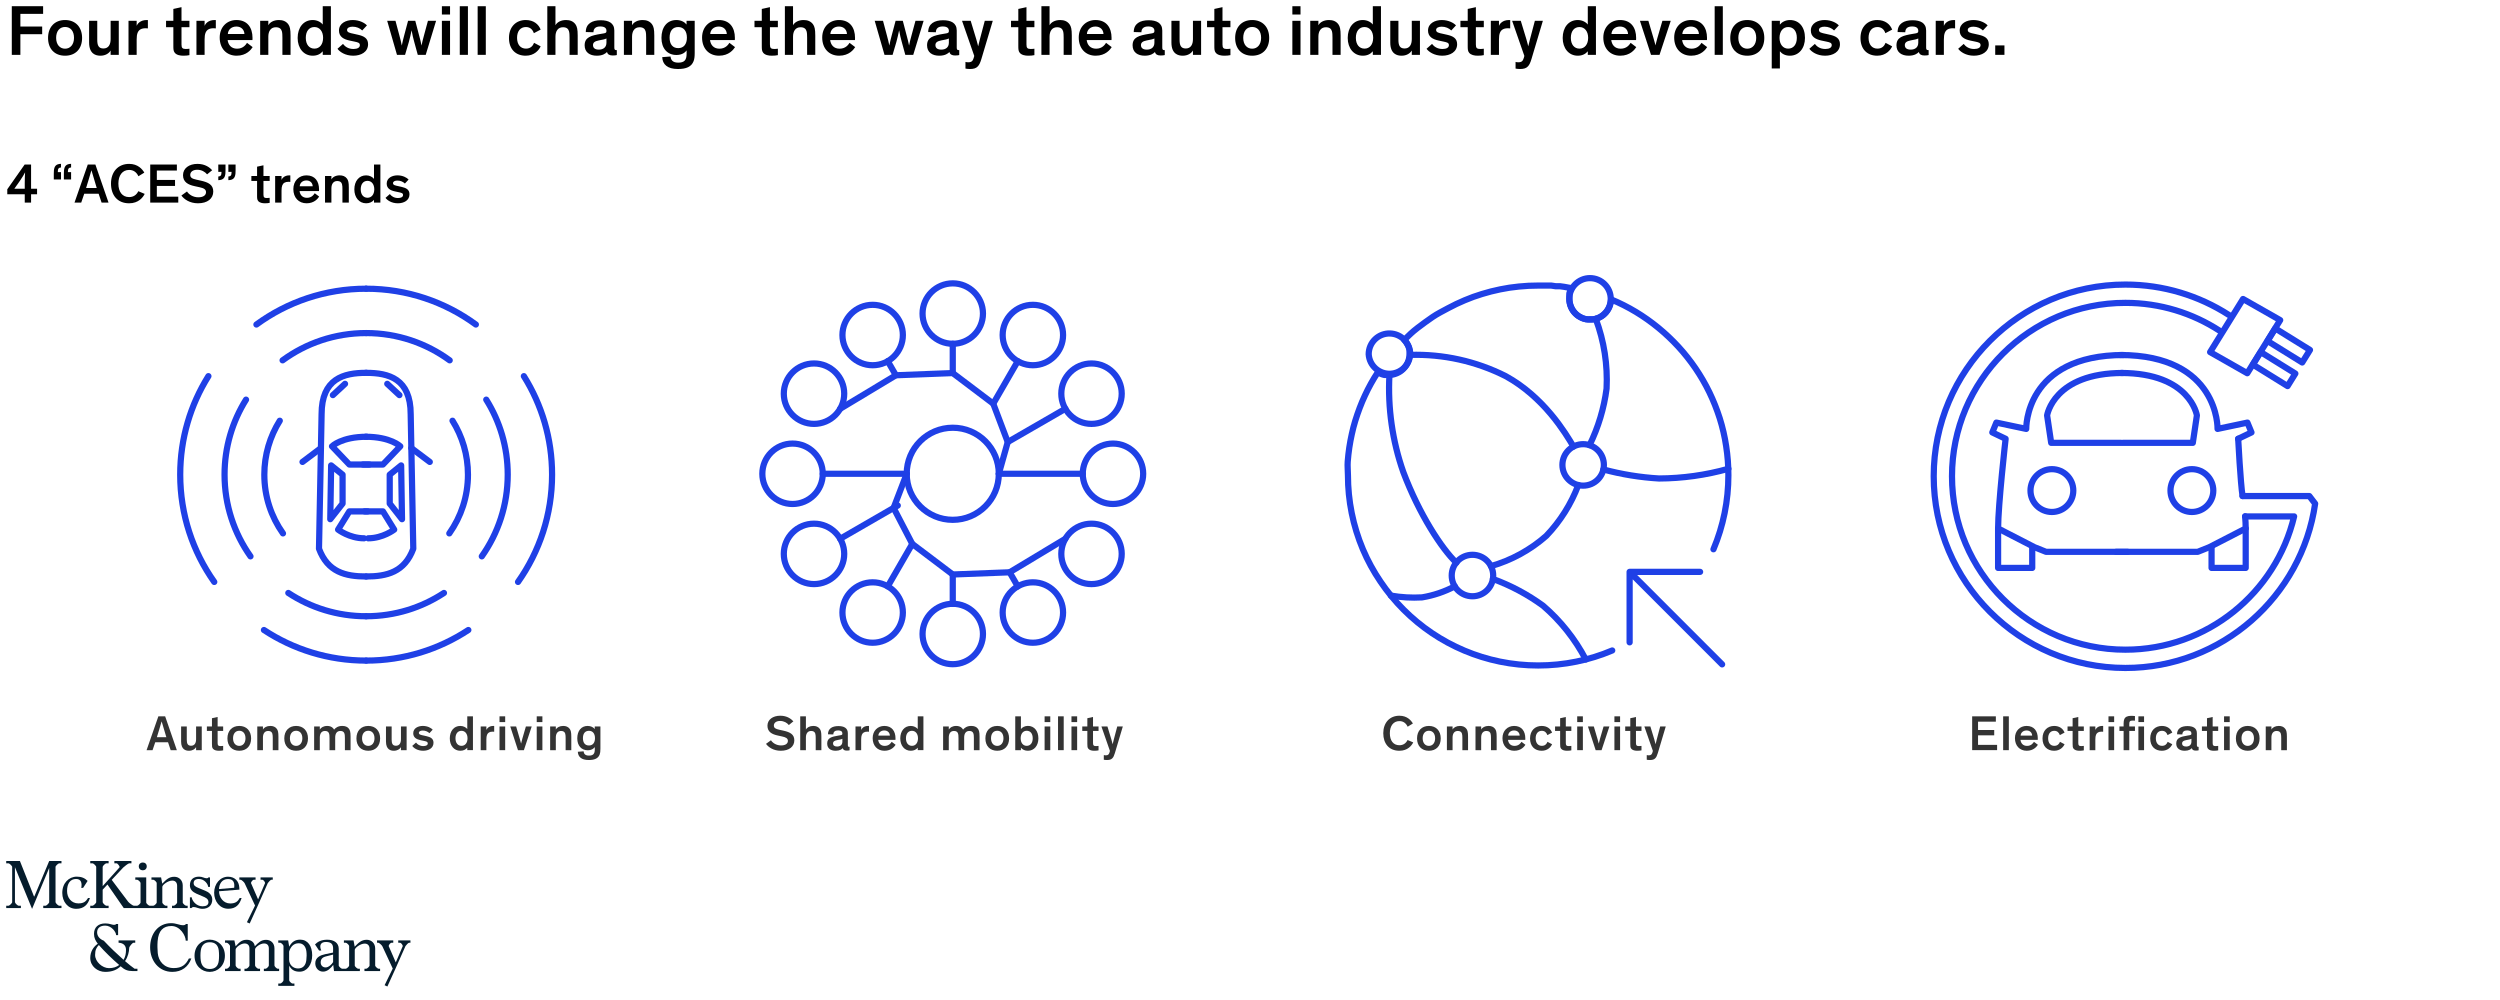 <?xml version="1.0" encoding="utf-8"?>
<!-- Generator: Adobe Illustrator 23.0.3, SVG Export Plug-In . SVG Version: 6.00 Build 0)  -->
<svg version="1.1" xmlns="http://www.w3.org/2000/svg" xmlns:xlink="http://www.w3.org/1999/xlink" x="0px" y="0px"
	 viewBox="0 0 804 321.625" style="enable-background:new 0 0 804 321.625;" xml:space="preserve">
<style type="text/css">
	.st0{fill:none;}
	.st1{fill:#231F20;}
	.st2{fill:#051C2C;}
	.st3{fill:#333333;}
	.st4{fill:none;stroke:#1F40E6;stroke-width:2;stroke-linecap:round;stroke-linejoin:round;stroke-miterlimit:10;}
</style>
<g id="Rules_and_guides">
</g>
<g id="Exhibit__x23_">
	<g id="XMLID_4_">
		<g>
			<g>
				<g id="Subtitle_x2F_Unit_of_measure_3_">
					<g>
						<g>
							<path d="M11.921,60.699v1.782H9.994v2.683H7.96v-2.683H2.342v-1.603l5.582-7.958h2.07v7.778H11.921z M7.96,60.699v-1.855
								c0-1.026,0.054-2.719,0.108-3.385H8.05c-0.27,0.558-0.864,1.566-1.639,2.683l-1.8,2.557H7.96z"/>
							<path d="M17.3,57.709v-1.836c0-0.324,0.018-0.738,0.036-1.026c0.126-1.296,0.594-2.125,2.287-2.161v1.17
								c-0.666,0.054-1.026,0.306-1.026,1.278v0.216h1.026v2.358H17.3z M20.541,57.709v-1.836c0-0.324,0.018-0.738,0.036-1.026
								c0.126-1.296,0.594-2.125,2.287-2.161v1.17c-0.667,0.054-1.026,0.306-1.026,1.278v0.216h1.026v2.358H20.541z"/>
							<path d="M26.12,65.164h-2.161l4.268-12.244h2.449l4.231,12.244h-2.232l-0.955-2.863h-4.627L26.12,65.164z M30.279,57.674
								c-0.27-0.918-0.612-1.999-0.864-2.899h-0.018c-0.252,0.9-0.612,2.07-0.9,3.043l-0.811,2.646h3.421L30.279,57.674z"/>
							<path d="M46.535,62.355c-0.559,1.134-1.999,3.025-5.006,3.025c-3.763,0-5.833-2.611-5.833-6.338
								c0-3.745,2.25-6.338,5.833-6.338c2.845,0,4.268,1.747,4.879,2.809l-1.89,1.17c-0.594-1.278-1.567-2.034-2.989-2.034
								c-2.161,0-3.457,1.729-3.457,4.393c0,2.665,1.261,4.339,3.457,4.339c1.387,0,2.377-0.702,2.953-1.891L46.535,62.355z"/>
							<path d="M50.438,54.847v3.025h5.852v1.927h-5.852v3.439h6.896v1.927h-9.021V52.92h8.57v1.926H50.438z"/>
							<path d="M66.604,56.071c-0.685-0.846-1.801-1.477-3.169-1.477c-1.423,0-2.251,0.702-2.251,1.639
								c0,0.9,0.594,1.242,1.98,1.548l1.477,0.324c2.287,0.522,3.943,1.26,3.943,3.493c0,2.269-1.854,3.781-4.916,3.781
								c-2.665,0-4.483-1.314-5.33-2.503l1.8-1.296c0.559,0.918,1.909,1.873,3.637,1.873c1.639,0,2.485-0.684,2.485-1.656
								c0-0.954-0.846-1.314-2.089-1.584l-1.638-0.36c-1.999-0.432-3.673-1.278-3.673-3.511c0-2.233,1.963-3.637,4.646-3.637
								c2.539,0,4.015,1.242,4.735,2.035L66.604,56.071z"/>
							<path d="M72.524,52.92v1.836c0,0.324-0.018,0.738-0.036,1.026c-0.126,1.296-0.594,2.125-2.287,2.161v-1.17
								c0.667-0.054,1.026-0.306,1.026-1.278v-0.216h-1.026V52.92H72.524z M75.765,52.92v1.836c0,0.324-0.018,0.738-0.036,1.026
								c-0.126,1.296-0.594,2.125-2.287,2.161v-1.17c0.666-0.054,1.026-0.306,1.026-1.278v-0.216h-1.026V52.92H75.765z"/>
							<path d="M86.727,65.236c-0.396,0.09-0.918,0.144-1.53,0.144c-0.829,0-1.693-0.162-2.161-0.738
								c-0.342-0.414-0.36-0.9-0.36-1.729v-4.717h-1.836v-1.603h1.836v-2.989l2.053-0.45v3.439h1.999v1.603h-1.999v4.375
								c0,0.486,0.072,0.72,0.234,0.882c0.162,0.18,0.504,0.234,0.864,0.234c0.36,0,0.685-0.036,0.9-0.072V65.236z"/>
							<path d="M90.542,56.593v1.26c0.162-0.432,0.846-1.458,2.503-1.458c0.108,0,0.144,0,0.324,0.018v2.089
								c-0.198-0.018-0.396-0.036-0.576-0.036c-1.099,0-1.711,0.396-2.017,1.152c-0.162,0.432-0.234,0.937-0.234,1.692v3.854h-2.053
								v-8.571H90.542z"/>
							<path d="M102.639,63.219c-0.378,0.594-1.531,2.161-4.033,2.161c-2.539,0-4.268-1.8-4.268-4.573
								c0-2.647,1.819-4.412,4.213-4.412c2.737,0,4.051,1.891,4.051,4.52c0,0.144-0.018,0.378-0.018,0.522h-6.248
								c0.145,1.17,0.864,2.179,2.377,2.179c1.548,0,2.232-1.044,2.503-1.476L102.639,63.219z M96.391,59.906h4.177
								c-0.054-1.116-0.846-1.873-2.017-1.873C97.237,58.034,96.445,58.88,96.391,59.906z"/>
							<path d="M112.179,65.164h-2.053v-4.321c0-0.648-0.018-1.207-0.144-1.639c-0.18-0.612-0.63-0.99-1.513-0.99
								c-1.278,0-1.891,0.99-1.891,2.376v4.574h-2.053v-8.571h2.053v1.116c0.396-0.756,1.369-1.314,2.665-1.314
								c0.972,0,1.782,0.288,2.358,1.062c0.396,0.558,0.576,1.207,0.576,2.863V65.164z"/>
							<path d="M113.958,60.915c0-2.647,1.477-4.52,3.799-4.52c1.116,0,2.053,0.522,2.521,1.135V52.92h2.052v12.244h-2.052v-0.9
								c-0.541,0.666-1.369,1.116-2.521,1.116C115.471,65.38,113.958,63.489,113.958,60.915z M118.189,58.16
								c-1.314,0-2.179,1.008-2.179,2.719c0,1.693,0.864,2.719,2.179,2.719c1.296,0,2.179-1.062,2.179-2.719
								C120.368,59.24,119.486,58.16,118.189,58.16z"/>
							<path d="M130.214,59.024c-0.594-0.576-1.422-0.954-2.413-0.954c-0.811,0-1.404,0.288-1.404,0.828
								c0,0.612,0.594,0.738,1.8,0.99l1.026,0.234c1.296,0.306,2.467,0.792,2.467,2.358c0,1.963-1.783,2.899-3.745,2.899
								c-2.053,0-3.439-1.008-3.961-1.747l1.387-1.224c0.486,0.648,1.314,1.278,2.628,1.278c1.026,0,1.621-0.36,1.621-0.972
								c0-0.594-0.486-0.703-1.314-0.882l-1.278-0.27c-1.494-0.324-2.665-0.955-2.665-2.521c0-1.854,1.818-2.647,3.457-2.647
								c1.71,0,3.025,0.738,3.583,1.351L130.214,59.024z"/>
						</g>
					</g>
				</g>
			</g>
		</g>
	</g>
	<g id="Source_long">
	</g>
	<g id="Source_short">
	</g>
	<g id="Attribution">
	</g>
	<g id="Footnote__x26__Source">
		<g id="Footnotes">
		</g>
		<g id="Attribution_and_source">
		</g>
	</g>
	<g id="Attribution_and_source_1_">
	</g>
	<g id="Attribution_and_source_new_1_">
	</g>
	<g>
		<g>
			<g id="Glance_2_lines_3_">
				<g id="Glance_5_">
					<g id="Glance_6_">
						<g id="_Jobs_in_advanced_economies_are_increasingly_for_high-skill_workers._3_">
							<g>
								<path d="M6.553,4.463v4.07h7.013v2.46H6.553v6.646h-2.76V2.003h10.072v2.46H6.553z"/>
								<path d="M20.928,6.441c3.334,0,5.473,2.253,5.473,5.771c0,3.495-2.116,5.703-5.473,5.703c-3.357,0-5.473-2.208-5.473-5.703
									C15.455,8.694,17.593,6.441,20.928,6.441z M20.928,15.662c1.678,0,2.874-1.333,2.874-3.495c0-2.208-1.149-3.495-2.874-3.495
									s-2.875,1.311-2.875,3.495S19.249,15.662,20.928,15.662z"/>
								<path d="M28.656,6.694h2.622v6.094c0,1.702,0.368,2.805,1.978,2.805c1.633,0,2.322-1.265,2.322-3.012V6.694h2.622v10.945
									h-2.622v-1.402c-0.529,0.919-1.678,1.678-3.288,1.678c-1.472,0-3.633-0.552-3.633-4.254V6.694z"/>
								<path d="M43.951,6.694v1.609c0.207-0.552,1.081-1.862,3.196-1.862c0.138,0,0.184,0,0.414,0.023v2.667
									c-0.253-0.023-0.506-0.046-0.736-0.046c-1.403,0-2.185,0.506-2.576,1.472c-0.207,0.552-0.299,1.196-0.299,2.162v4.921
									h-2.622V6.694H43.951z"/>
								<path d="M60.923,17.731c-0.506,0.115-1.173,0.184-1.955,0.184c-1.058,0-2.162-0.207-2.759-0.942
									c-0.437-0.529-0.46-1.15-0.46-2.208V8.74h-2.346V6.694h2.346V2.876l2.621-0.575v4.392h2.553V8.74h-2.553v5.588
									c0,0.621,0.092,0.92,0.299,1.126c0.207,0.23,0.644,0.299,1.104,0.299s0.874-0.046,1.15-0.092V17.731z"/>
								<path d="M65.8,6.694v1.609c0.207-0.552,1.081-1.862,3.196-1.862c0.138,0,0.184,0,0.414,0.023v2.667
									c-0.253-0.023-0.506-0.046-0.736-0.046c-1.403,0-2.185,0.506-2.576,1.472c-0.207,0.552-0.299,1.196-0.299,2.162v4.921
									h-2.621V6.694H65.8z"/>
								<path d="M81.254,15.156c-0.483,0.759-1.955,2.759-5.151,2.759c-3.242,0-5.45-2.299-5.45-5.84
									c0-3.38,2.323-5.634,5.381-5.634c3.495,0,5.174,2.415,5.174,5.771c0,0.184-0.023,0.483-0.023,0.667h-7.979
									c0.184,1.495,1.104,2.782,3.036,2.782c1.978,0,2.851-1.333,3.196-1.885L81.254,15.156z M73.275,10.925h5.334
									c-0.069-1.426-1.081-2.392-2.575-2.392C74.355,8.533,73.344,9.614,73.275,10.925z"/>
								<path d="M93.444,17.639h-2.622v-5.519c0-0.828-0.023-1.541-0.184-2.093c-0.23-0.782-0.805-1.265-1.932-1.265
									c-1.633,0-2.415,1.265-2.415,3.036v5.84h-2.622V6.694h2.622V8.12c0.506-0.966,1.748-1.679,3.403-1.679
									c1.242,0,2.276,0.368,3.012,1.356c0.506,0.713,0.736,1.541,0.736,3.656V17.639z"/>
								<path d="M95.723,12.212c0-3.38,1.885-5.771,4.852-5.771c1.426,0,2.622,0.667,3.219,1.449V2.003h2.622v15.636h-2.622V16.49
									c-0.689,0.851-1.748,1.425-3.219,1.425C97.654,17.915,95.723,15.501,95.723,12.212z M101.127,8.694
									c-1.679,0-2.783,1.288-2.783,3.472c0,2.162,1.104,3.472,2.783,3.472c1.655,0,2.782-1.356,2.782-3.472
									C103.909,10.074,102.782,8.694,101.127,8.694z"/>
								<path d="M116.49,9.798c-0.759-0.736-1.817-1.219-3.082-1.219c-1.035,0-1.793,0.368-1.793,1.058
									c0,0.782,0.759,0.943,2.299,1.265l1.311,0.299c1.655,0.391,3.15,1.012,3.15,3.012c0,2.507-2.276,3.702-4.783,3.702
									c-2.622,0-4.392-1.288-5.059-2.23l1.771-1.563c0.621,0.828,1.679,1.633,3.357,1.633c1.311,0,2.07-0.46,2.07-1.242
									c0-0.759-0.621-0.897-1.679-1.127l-1.633-0.345c-1.909-0.414-3.403-1.219-3.403-3.22c0-2.368,2.323-3.38,4.415-3.38
									c2.185,0,3.863,0.943,4.576,1.725L116.49,9.798z"/>
								<path d="M133.21,13.454c-0.299-1.058-0.644-2.529-0.828-3.656h-0.023c-0.23,1.081-0.552,2.553-0.874,3.702l-1.219,4.139
									h-2.599l-3.15-10.945h2.667l1.288,4.829c0.276,1.081,0.529,1.955,0.736,3.082h0.023c0.207-1.081,0.391-1.863,0.736-3.15
									l1.265-4.76h2.322l1.265,4.829c0.368,1.403,0.529,1.955,0.736,3.082h0.023c0.207-1.081,0.368-1.725,0.759-3.15l1.288-4.76
									h2.621l-3.334,10.945h-2.553L133.21,13.454z"/>
								<path d="M144.734,4.67h-2.622V2.003h2.622V4.67z M144.734,17.639h-2.622V6.694h2.622V17.639z"/>
								<path d="M150.484,17.639h-2.622V2.003h2.622V17.639z"/>
								<path d="M156.234,17.639h-2.622V2.003h2.622V17.639z"/>
								<path d="M171.689,10.672c-0.391-1.173-1.219-1.978-2.552-1.978c-1.748,0-2.852,1.288-2.852,3.472s1.127,3.472,2.852,3.472
									c1.495,0,2.23-0.874,2.621-1.862l2.116,1.126c-0.506,1.173-2,3.012-4.806,3.012c-3.173,0-5.381-2.023-5.381-5.703
									s2.369-5.771,5.381-5.771c2.553,0,4.139,1.356,4.806,3.081L171.689,10.672z"/>
								<path d="M185.788,17.639h-2.622v-5.519c0-0.828-0.023-1.541-0.184-2.093c-0.23-0.782-0.805-1.265-1.932-1.265
									c-1.632,0-2.415,1.265-2.415,3.036v5.84h-2.621V2.003h2.621V8.12c0.506-0.966,1.748-1.679,3.403-1.679
									c1.242,0,2.277,0.368,3.013,1.356c0.506,0.713,0.736,1.541,0.736,3.656V17.639z"/>
								<path d="M197.563,15.225c0,0.644,0.115,0.896,0.644,0.896h0.161v1.587c-0.299,0.069-0.644,0.138-1.333,0.138
									c-0.966,0-1.633-0.322-1.817-1.126c-0.46,0.483-1.379,1.195-3.288,1.195c-2.276,0-3.909-1.104-3.909-3.334
									c0-2.622,2.023-3.15,5.312-3.702l0.828-0.138c0.644-0.115,0.874-0.253,0.874-0.736V9.913c0-0.874-0.598-1.403-1.978-1.403
									c-1.449,0-2.185,0.644-2.208,1.863l-2.46-0.069c0-2.713,2.069-3.794,4.783-3.794c2.529,0,4.392,0.851,4.392,3.311V15.225z
									 M195.034,13.73v-1.356c-0.253,0.115-0.529,0.23-0.943,0.322l-1.495,0.299c-1.265,0.253-1.886,0.644-1.886,1.518
									c0,0.919,0.644,1.449,1.886,1.449C193.953,15.961,195.034,15.271,195.034,13.73z"/>
								<path d="M210.42,17.639h-2.621v-5.519c0-0.828-0.023-1.541-0.184-2.093c-0.23-0.782-0.805-1.265-1.932-1.265
									c-1.633,0-2.415,1.265-2.415,3.036v5.84h-2.622V6.694h2.622V8.12c0.506-0.966,1.748-1.679,3.403-1.679
									c1.242,0,2.276,0.368,3.012,1.356c0.506,0.713,0.736,1.541,0.736,3.656V17.639z"/>
								<path d="M215.643,18.168c0.115,1.012,0.575,1.978,2.46,1.978c1.978,0,2.713-0.805,2.713-2.875v-1.035h-0.023
									c-0.368,0.506-1.311,1.449-3.242,1.449c-2.966,0-4.829-2.162-4.829-5.496c0-3.426,1.793-5.749,4.806-5.749
									c1.518,0,2.667,0.667,3.265,1.449V6.694h2.622v10.325c0,1.173-0.092,1.932-0.345,2.622c-0.69,1.839-2.369,2.552-5.059,2.552
									c-3.357,0-4.944-1.472-5.036-3.817L215.643,18.168z M218.126,8.694c-1.771,0-2.782,1.219-2.782,3.403s1.012,3.38,2.782,3.38
									c1.748,0,2.782-1.265,2.782-3.38C220.908,10.005,219.874,8.694,218.126,8.694z"/>
								<path d="M236.387,15.156c-0.483,0.759-1.955,2.759-5.151,2.759c-3.242,0-5.45-2.299-5.45-5.84
									c0-3.38,2.322-5.634,5.381-5.634c3.495,0,5.174,2.415,5.174,5.771c0,0.184-0.023,0.483-0.023,0.667h-7.979
									c0.184,1.495,1.104,2.782,3.036,2.782c1.978,0,2.851-1.333,3.196-1.885L236.387,15.156z M228.408,10.925h5.334
									c-0.069-1.426-1.081-2.392-2.575-2.392C229.488,8.533,228.477,9.614,228.408,10.925z"/>
								<path d="M250.164,17.731c-0.506,0.115-1.173,0.184-1.955,0.184c-1.058,0-2.162-0.207-2.759-0.942
									c-0.437-0.529-0.46-1.15-0.46-2.208V8.74h-2.346V6.694h2.346V2.876l2.622-0.575v4.392h2.552V8.74h-2.552v5.588
									c0,0.621,0.092,0.92,0.299,1.126c0.207,0.23,0.644,0.299,1.104,0.299s0.874-0.046,1.15-0.092V17.731z"/>
								<path d="M262.192,17.639h-2.622v-5.519c0-0.828-0.022-1.541-0.184-2.093c-0.229-0.782-0.805-1.265-1.932-1.265
									c-1.632,0-2.415,1.265-2.415,3.036v5.84h-2.621V2.003h2.621V8.12c0.506-0.966,1.748-1.679,3.404-1.679
									c1.241,0,2.276,0.368,3.012,1.356c0.506,0.713,0.736,1.541,0.736,3.656V17.639z"/>
								<path d="M275.026,15.156c-0.483,0.759-1.955,2.759-5.151,2.759c-3.242,0-5.45-2.299-5.45-5.84
									c0-3.38,2.323-5.634,5.381-5.634c3.496,0,5.174,2.415,5.174,5.771c0,0.184-0.022,0.483-0.022,0.667h-7.979
									c0.185,1.495,1.104,2.782,3.035,2.782c1.978,0,2.852-1.333,3.196-1.885L275.026,15.156z M267.047,10.925h5.335
									c-0.069-1.426-1.081-2.392-2.576-2.392C268.127,8.533,267.115,9.614,267.047,10.925z"/>
								<path d="M289.999,13.454c-0.299-1.058-0.644-2.529-0.828-3.656h-0.022c-0.23,1.081-0.553,2.553-0.874,3.702l-1.219,4.139
									h-2.599l-3.15-10.945h2.668l1.287,4.829c0.276,1.081,0.529,1.955,0.736,3.082h0.022c0.207-1.081,0.392-1.863,0.736-3.15
									l1.265-4.76h2.322l1.265,4.829c0.368,1.403,0.529,1.955,0.736,3.082h0.022c0.207-1.081,0.368-1.725,0.759-3.15l1.288-4.76
									h2.621l-3.334,10.945h-2.553L289.999,13.454z"/>
								<path d="M307.686,15.225c0,0.644,0.115,0.896,0.644,0.896h0.161v1.587c-0.299,0.069-0.644,0.138-1.334,0.138
									c-0.966,0-1.632-0.322-1.816-1.126c-0.46,0.483-1.38,1.195-3.288,1.195c-2.276,0-3.909-1.104-3.909-3.334
									c0-2.622,2.023-3.15,5.312-3.702l0.828-0.138c0.644-0.115,0.874-0.253,0.874-0.736V9.913c0-0.874-0.598-1.403-1.978-1.403
									c-1.449,0-2.185,0.644-2.208,1.863l-2.46-0.069c0-2.713,2.069-3.794,4.782-3.794c2.53,0,4.393,0.851,4.393,3.311V15.225z
									 M305.156,13.73v-1.356c-0.253,0.115-0.529,0.23-0.943,0.322l-1.494,0.299c-1.265,0.253-1.886,0.644-1.886,1.518
									c0,0.919,0.644,1.449,1.886,1.449C304.075,15.961,305.156,15.271,305.156,13.73z"/>
								<path d="M319.277,6.694l-3.656,12.256c-0.368,1.219-0.689,1.908-1.149,2.391c-0.575,0.621-1.334,0.851-2.553,0.851
									c-0.713,0-1.081-0.069-1.426-0.138v-2.138c0.276,0.069,0.552,0.115,0.896,0.115c1.127,0,1.472-0.483,1.748-1.38l0.184-0.667
									L309.39,6.694h2.782l1.794,5.91c0.299,0.989,0.598,2.253,0.598,2.253h0.022c0,0,0.276-1.242,0.553-2.253l1.563-5.91H319.277
									z"/>
								<path d="M332.663,17.731c-0.506,0.115-1.173,0.184-1.954,0.184c-1.058,0-2.162-0.207-2.76-0.942
									c-0.437-0.529-0.46-1.15-0.46-2.208V8.74h-2.346V6.694h2.346V2.876l2.622-0.575v4.392h2.552V8.74h-2.552v5.588
									c0,0.621,0.092,0.92,0.299,1.126c0.207,0.23,0.644,0.299,1.104,0.299s0.874-0.046,1.149-0.092V17.731z"/>
								<path d="M344.691,17.639h-2.621v-5.519c0-0.828-0.023-1.541-0.185-2.093c-0.229-0.782-0.805-1.265-1.932-1.265
									c-1.632,0-2.414,1.265-2.414,3.036v5.84h-2.621V2.003h2.621V8.12c0.506-0.966,1.748-1.679,3.403-1.679
									c1.241,0,2.276,0.368,3.013,1.356c0.506,0.713,0.735,1.541,0.735,3.656V17.639z"/>
								<path d="M357.525,15.156c-0.483,0.759-1.955,2.759-5.151,2.759c-3.242,0-5.449-2.299-5.449-5.84
									c0-3.38,2.322-5.634,5.381-5.634c3.495,0,5.174,2.415,5.174,5.771c0,0.184-0.023,0.483-0.023,0.667h-7.979
									c0.185,1.495,1.104,2.782,3.036,2.782c1.978,0,2.851-1.333,3.196-1.885L357.525,15.156z M349.546,10.925h5.335
									c-0.069-1.426-1.081-2.392-2.575-2.392C350.627,8.533,349.615,9.614,349.546,10.925z"/>
								<path d="M373.786,15.225c0,0.644,0.114,0.896,0.644,0.896h0.161v1.587c-0.299,0.069-0.644,0.138-1.334,0.138
									c-0.966,0-1.633-0.322-1.816-1.126c-0.46,0.483-1.38,1.195-3.288,1.195c-2.276,0-3.909-1.104-3.909-3.334
									c0-2.622,2.023-3.15,5.312-3.702l0.828-0.138c0.644-0.115,0.874-0.253,0.874-0.736V9.913c0-0.874-0.599-1.403-1.978-1.403
									c-1.449,0-2.185,0.644-2.208,1.863l-2.46-0.069c0-2.713,2.069-3.794,4.782-3.794c2.53,0,4.393,0.851,4.393,3.311V15.225z
									 M371.257,13.73v-1.356c-0.253,0.115-0.529,0.23-0.943,0.322l-1.494,0.299c-1.265,0.253-1.886,0.644-1.886,1.518
									c0,0.919,0.644,1.449,1.886,1.449C370.176,15.961,371.257,15.271,371.257,13.73z"/>
								<path d="M376.731,6.694h2.622v6.094c0,1.702,0.367,2.805,1.978,2.805c1.632,0,2.322-1.265,2.322-3.012V6.694h2.621v10.945
									h-2.621v-1.402c-0.529,0.919-1.679,1.678-3.288,1.678c-1.472,0-3.634-0.552-3.634-4.254V6.694z"/>
								<path d="M395.705,17.731c-0.506,0.115-1.173,0.184-1.954,0.184c-1.058,0-2.162-0.207-2.76-0.942
									c-0.437-0.529-0.46-1.15-0.46-2.208V8.74h-2.346V6.694h2.346V2.876l2.621-0.575v4.392h2.553V8.74h-2.553v5.588
									c0,0.621,0.093,0.92,0.3,1.126c0.206,0.23,0.644,0.299,1.104,0.299s0.874-0.046,1.149-0.092V17.731z"/>
								<path d="M402.697,6.441c3.334,0,5.473,2.253,5.473,5.771c0,3.495-2.115,5.703-5.473,5.703s-5.473-2.208-5.473-5.703
									C397.225,8.694,399.363,6.441,402.697,6.441z M402.697,15.662c1.679,0,2.875-1.333,2.875-3.495
									c0-2.208-1.15-3.495-2.875-3.495s-2.874,1.311-2.874,3.495S401.019,15.662,402.697,15.662z"/>
								<path d="M418.245,4.67h-2.621V2.003h2.621V4.67z M418.245,17.639h-2.621V6.694h2.621V17.639z"/>
								<path d="M431.146,17.639h-2.621v-5.519c0-0.828-0.023-1.541-0.184-2.093c-0.23-0.782-0.806-1.265-1.932-1.265
									c-1.633,0-2.415,1.265-2.415,3.036v5.84h-2.621V6.694h2.621V8.12c0.506-0.966,1.748-1.679,3.403-1.679
									c1.242,0,2.276,0.368,3.013,1.356c0.506,0.713,0.735,1.541,0.735,3.656V17.639z"/>
								<path d="M433.426,12.212c0-3.38,1.886-5.771,4.852-5.771c1.426,0,2.622,0.667,3.22,1.449V2.003h2.621v15.636h-2.621V16.49
									c-0.689,0.851-1.747,1.425-3.22,1.425C435.357,17.915,433.426,15.501,433.426,12.212z M438.83,8.694
									c-1.679,0-2.783,1.288-2.783,3.472c0,2.162,1.104,3.472,2.783,3.472c1.655,0,2.782-1.356,2.782-3.472
									C441.612,10.074,440.485,8.694,438.83,8.694z"/>
								<path d="M447.11,6.694h2.622v6.094c0,1.702,0.367,2.805,1.978,2.805c1.632,0,2.322-1.265,2.322-3.012V6.694h2.621v10.945
									h-2.621v-1.402c-0.529,0.919-1.679,1.678-3.288,1.678c-1.472,0-3.634-0.552-3.634-4.254V6.694z"/>
								<path d="M466.728,9.798c-0.759-0.736-1.816-1.219-3.081-1.219c-1.034,0-1.793,0.368-1.793,1.058
									c0,0.782,0.759,0.943,2.299,1.265l1.311,0.299c1.656,0.391,3.15,1.012,3.15,3.012c0,2.507-2.276,3.702-4.782,3.702
									c-2.622,0-4.393-1.288-5.06-2.23l1.771-1.563c0.621,0.828,1.679,1.633,3.357,1.633c1.311,0,2.069-0.46,2.069-1.242
									c0-0.759-0.62-0.897-1.678-1.127l-1.633-0.345c-1.909-0.414-3.403-1.219-3.403-3.22c0-2.368,2.322-3.38,4.415-3.38
									c2.185,0,3.863,0.943,4.576,1.725L466.728,9.798z"/>
								<path d="M477.192,17.731c-0.506,0.115-1.172,0.184-1.954,0.184c-1.058,0-2.161-0.207-2.76-0.942
									c-0.437-0.529-0.46-1.15-0.46-2.208V8.74h-2.345V6.694h2.345V2.876l2.622-0.575v4.392h2.552V8.74h-2.552v5.588
									c0,0.621,0.092,0.92,0.299,1.126c0.207,0.23,0.644,0.299,1.104,0.299s0.874-0.046,1.149-0.092V17.731z"/>
								<path d="M482.069,6.694v1.609c0.207-0.552,1.081-1.862,3.196-1.862c0.138,0,0.185,0,0.414,0.023v2.667
									c-0.253-0.023-0.506-0.046-0.736-0.046c-1.402,0-2.184,0.506-2.575,1.472c-0.207,0.552-0.299,1.196-0.299,2.162v4.921
									h-2.621V6.694H482.069z"/>
								<path d="M496.189,6.694l-3.656,12.256c-0.367,1.219-0.689,1.908-1.149,2.391c-0.575,0.621-1.334,0.851-2.553,0.851
									c-0.712,0-1.08-0.069-1.425-0.138v-2.138c0.275,0.069,0.552,0.115,0.896,0.115c1.127,0,1.472-0.483,1.747-1.38l0.185-0.667
									l-3.933-11.291h2.782l1.794,5.91c0.299,0.989,0.598,2.253,0.598,2.253h0.023c0,0,0.275-1.242,0.552-2.253l1.563-5.91
									H496.189z"/>
								<path d="M502.562,12.212c0-3.38,1.886-5.771,4.852-5.771c1.426,0,2.622,0.667,3.22,1.449V2.003h2.621v15.636h-2.621V16.49
									c-0.69,0.851-1.748,1.425-3.22,1.425C504.494,17.915,502.562,15.501,502.562,12.212z M507.966,8.694
									c-1.679,0-2.782,1.288-2.782,3.472c0,2.162,1.104,3.472,2.782,3.472c1.656,0,2.783-1.356,2.783-3.472
									C510.749,10.074,509.622,8.694,507.966,8.694z"/>
								<path d="M526.227,15.156c-0.482,0.759-1.954,2.759-5.15,2.759c-3.242,0-5.45-2.299-5.45-5.84
									c0-3.38,2.323-5.634,5.381-5.634c3.495,0,5.174,2.415,5.174,5.771c0,0.184-0.022,0.483-0.022,0.667h-7.979
									c0.184,1.495,1.104,2.782,3.035,2.782c1.978,0,2.852-1.333,3.196-1.885L526.227,15.156z M518.248,10.925h5.334
									c-0.068-1.426-1.08-2.392-2.575-2.392C519.328,8.533,518.316,9.614,518.248,10.925z"/>
								<path d="M537.312,6.694l-3.609,10.945h-2.736l-3.564-10.945h2.713l1.679,5.68c0.345,1.126,0.598,2.185,0.598,2.185h0.023
									c0,0,0.229-1.058,0.575-2.253l1.633-5.611H537.312z"/>
								<path d="M549.02,15.156c-0.482,0.759-1.955,2.759-5.15,2.759c-3.243,0-5.45-2.299-5.45-5.84c0-3.38,2.322-5.634,5.381-5.634
									c3.495,0,5.174,2.415,5.174,5.771c0,0.184-0.023,0.483-0.023,0.667h-7.979c0.184,1.495,1.104,2.782,3.035,2.782
									c1.978,0,2.852-1.333,3.196-1.885L549.02,15.156z M541.04,10.925h5.335c-0.068-1.426-1.081-2.392-2.575-2.392
									C542.121,8.533,541.109,9.614,541.04,10.925z"/>
								<path d="M554.058,17.639h-2.621V2.003h2.621V17.639z"/>
								<path d="M561.924,6.441c3.334,0,5.473,2.253,5.473,5.771c0,3.495-2.116,5.703-5.473,5.703c-3.357,0-5.474-2.208-5.474-5.703
									C556.45,8.694,558.589,6.441,561.924,6.441z M561.924,15.662c1.678,0,2.874-1.333,2.874-3.495
									c0-2.208-1.149-3.495-2.874-3.495s-2.875,1.311-2.875,3.495S560.245,15.662,561.924,15.662z"/>
								<path d="M572.412,16.49v5.519h-2.622V6.694h2.622v1.219c0.598-0.782,1.793-1.472,3.219-1.472
									c2.967,0,4.852,2.253,4.852,5.771c0,3.289-1.931,5.703-4.852,5.703C574.159,17.915,573.102,17.34,572.412,16.49z
									 M575.079,15.639c1.679,0,2.782-1.311,2.782-3.472c0-2.185-1.104-3.472-2.782-3.472c-1.655,0-2.782,1.38-2.782,3.472
									C572.297,14.282,573.424,15.639,575.079,15.639z"/>
								<path d="M589.845,9.798c-0.759-0.736-1.816-1.219-3.081-1.219c-1.035,0-1.794,0.368-1.794,1.058
									c0,0.782,0.759,0.943,2.3,1.265l1.311,0.299c1.655,0.391,3.15,1.012,3.15,3.012c0,2.507-2.277,3.702-4.783,3.702
									c-2.621,0-4.393-1.288-5.059-2.23l1.771-1.563c0.62,0.828,1.679,1.633,3.356,1.633c1.312,0,2.07-0.46,2.07-1.242
									c0-0.759-0.621-0.897-1.679-1.127l-1.633-0.345c-1.908-0.414-3.403-1.219-3.403-3.22c0-2.368,2.322-3.38,4.415-3.38
									c2.185,0,3.863,0.943,4.576,1.725L589.845,9.798z"/>
								<path d="M606.335,10.672c-0.391-1.173-1.219-1.978-2.553-1.978c-1.747,0-2.852,1.288-2.852,3.472s1.127,3.472,2.852,3.472
									c1.495,0,2.23-0.874,2.622-1.862l2.115,1.126c-0.506,1.173-2.001,3.012-4.807,3.012c-3.173,0-5.38-2.023-5.38-5.703
									s2.368-5.771,5.38-5.771c2.553,0,4.14,1.356,4.807,3.081L606.335,10.672z"/>
								<path d="M619.444,15.225c0,0.644,0.115,0.896,0.644,0.896h0.161v1.587c-0.299,0.069-0.644,0.138-1.333,0.138
									c-0.966,0-1.633-0.322-1.817-1.126c-0.46,0.483-1.38,1.195-3.288,1.195c-2.276,0-3.909-1.104-3.909-3.334
									c0-2.622,2.023-3.15,5.312-3.702l0.828-0.138c0.645-0.115,0.874-0.253,0.874-0.736V9.913c0-0.874-0.598-1.403-1.978-1.403
									c-1.449,0-2.185,0.644-2.208,1.863l-2.46-0.069c0-2.713,2.069-3.794,4.783-3.794c2.529,0,4.392,0.851,4.392,3.311V15.225z
									 M616.915,13.73v-1.356c-0.253,0.115-0.529,0.23-0.942,0.322l-1.495,0.299c-1.265,0.253-1.886,0.644-1.886,1.518
									c0,0.919,0.644,1.449,1.886,1.449C615.834,15.961,616.915,15.271,616.915,13.73z"/>
								<path d="M625.149,6.694v1.609c0.207-0.552,1.081-1.862,3.196-1.862c0.138,0,0.185,0,0.414,0.023v2.667
									c-0.253-0.023-0.506-0.046-0.736-0.046c-1.402,0-2.184,0.506-2.575,1.472c-0.207,0.552-0.299,1.196-0.299,2.162v4.921
									h-2.621V6.694H625.149z"/>
								<path d="M637.706,9.798c-0.759-0.736-1.816-1.219-3.081-1.219c-1.035,0-1.794,0.368-1.794,1.058
									c0,0.782,0.759,0.943,2.3,1.265l1.311,0.299c1.656,0.391,3.15,1.012,3.15,3.012c0,2.507-2.276,3.702-4.783,3.702
									c-2.621,0-4.392-1.288-5.059-2.23l1.771-1.563c0.621,0.828,1.679,1.633,3.357,1.633c1.311,0,2.069-0.46,2.069-1.242
									c0-0.759-0.621-0.897-1.679-1.127l-1.632-0.345c-1.909-0.414-3.403-1.219-3.403-3.22c0-2.368,2.322-3.38,4.415-3.38
									c2.184,0,3.862,0.943,4.575,1.725L637.706,9.798z"/>
								<path d="M644.63,14.604v3.035h-2.966v-3.035H644.63z"/>
							</g>
						</g>
					</g>
				</g>
			</g>
		</g>
	</g>
	<g id="Attribution_and_source_new">
	</g>
	<g id="X-axis">
	</g>
	<g>
		<path class="st2" d="M3.912,278.79c0-0.312-0.873-1.143-1.164-1.143H2v-0.748h4.406l4.531,11.411h0.104l4.78-11.411h3.949v0.748
			h-0.748c-0.291,0-1.164,0.831-1.164,1.143v11.348c0,0.312,0.873,1.143,1.164,1.143h0.748v0.748h-5.861v-0.748h0.748
			c0.291,0,1.164-0.831,1.164-1.143v-11.016L10.314,292.3l-5.508-13.406v11.244c0,0.312,0.873,1.143,1.164,1.143h0.748v0.748H2
			v-0.748h0.748c0.291,0,1.164-0.831,1.164-1.143V278.79z"/>
		<path class="st2" d="M26.139,285.566c0.27-1.517,0.021-2.889-1.663-2.889c-1.954,0-2.91,1.559-2.91,3.866
			c0,2.182,1.392,3.991,3.637,3.991c1.704,0,2.432-0.603,3.118-1.746h0.603c-0.644,2.141-1.954,3.492-4.406,3.492
			c-2.723,0-4.49-2.328-4.49-5.113c0-3.159,2.099-5.238,4.677-5.238c1.538,0,2.577,0.478,3.471,1.372l-1.434,2.224L26.139,285.566z"
			/>
		<g>
			<path class="st2" d="M45.925,279.892c0.727,0,1.268-0.499,1.268-1.268c0-0.769-0.541-1.247-1.268-1.247s-1.289,0.478-1.289,1.247
				C44.636,279.393,45.197,279.892,45.925,279.892z"/>
			<path class="st2" d="M59.85,291.281c-0.291,0-1.081-0.707-1.081-1.039v-5.466c0-1.683-1.205-2.806-2.723-2.806
				c-1.767,0-2.681,1.019-3.866,2.224l-0.374-2.016H48.71v0.748h0.603c0.291,0,1.081,0.728,1.081,1.039v6.277
				c0,0.333-0.79,1.039-1.081,1.039H48.71h-0.603c-0.27,0-1.081-0.707-1.081-1.039v-8.064h-3.513v0.748h0.603
				c0.291,0,1.081,0.728,1.081,1.039v6.277c0,0.333-0.79,1.039-1.081,1.039h-0.603h-0.499c-0.312,0-1.538-0.935-1.788-1.268
				l-5.3-7.046l3.679-3.949c0.208-0.229,1.642-1.372,1.933-1.372h0.727v-0.748H36.78v0.748h0.727c0.291,0,1.143,1.039,0.914,1.31
				l-5.404,6.027v-6.194c0-0.312,0.873-1.143,1.164-1.143h0.748v-0.748h-5.903v0.748h0.748c0.291,0,1.164,0.832,1.164,1.143v11.348
				c0,0.312-0.873,1.143-1.164,1.143h-0.748v0.748h5.903v-0.748h-0.748c-0.291,0-1.164-0.831-1.164-1.143v-4.011l1.538-1.663
				l5.238,7.565h3.72h5.196h5.134v-0.748h-0.561c-0.291,0-1.081-0.707-1.081-1.039v-5.009c0-0.665,1.808-2.037,3.201-2.037
				c1.06,0,1.559,0.727,1.559,1.683v5.362c0,0.333-0.79,1.039-1.081,1.039h-0.561v0.748h5.03v-0.748H59.85z"/>
		</g>
		<path class="st2" d="M61.676,288.579c0,0.915,1.33,2.889,3.45,2.889c1.226,0,1.912-0.436,1.912-1.351
			c0-1.102-0.977-1.476-1.85-1.85c-0.686-0.291-1.247-0.52-2.037-0.873c-1.185-0.54-2.078-1.33-2.078-2.681
			c0-1.767,1.06-2.785,2.951-2.785c1.081,0,1.684,0.52,2.432,0.52c0.291,0,0.457-0.062,0.54-0.27h0.54v3.035h-0.603
			c0-0.811-1.143-2.536-2.972-2.536c-1.143,0-1.683,0.499-1.683,1.31c0,0.852,0.582,1.164,1.6,1.6
			c0.748,0.312,1.31,0.561,2.12,0.873c1.06,0.415,2.266,1.268,2.266,2.847c0,1.87-1.289,2.972-3.138,2.972
			c-1.247,0-1.975-0.582-2.827-0.582c-0.395,0-0.499,0.104-0.748,0.333h-0.478v-3.45H61.676z"/>
		<path class="st2" d="M68.87,287.103c0-2.91,1.975-5.175,4.51-5.154c2.224,0.021,3.471,1.538,3.575,3.45l0.042,0.707l-6.547,0.52
			c0,1.975,1.372,3.928,3.596,3.928c1.684,0,2.453-0.644,3.055-1.767h0.603c-0.644,2.141-1.87,3.471-4.282,3.471
			C70.678,292.258,68.87,289.868,68.87,287.103z M75.313,285.503c0.166-1.393-0.063-2.806-1.975-2.806
			c-2.037,0-2.847,1.683-2.91,3.221L75.313,285.503z"/>
		<path class="st2" d="M78.678,284.048c-0.145-0.333-1.018-1.122-1.268-1.122h-0.436v-0.748h5.217v0.748h-0.603
			c-0.27,0-0.873,0.686-0.873,1.06l2.286,5.258l2.245-5.238c0.021-0.395-0.582-1.081-0.852-1.081h-0.603v-0.748h3.928v0.748h-0.457
			c-0.229,0-0.935,0.748-1.143,1.081l-3.346,7.545l-2.473,5.446l-0.894-0.416l2.619-5.362L78.678,284.048z"/>
		<path class="st2" d="M31.23,299.842c0,1.205,0.831,2.182,2.141,2.681c1.954,2.099,4.302,4.323,6.36,6.152
			c0.582-0.956,0.79-1.975,0.79-3.222c0-1.392-0.914-2.224-2.39-2.266v-0.748h5.362v0.748H42.91c-0.291,0-1.33,1.185-1.351,1.642
			c-0.042,1.289-0.395,2.889-1.351,4.261c1.102,0.956,2.203,1.85,3.076,2.452h0.915v0.748h-1.642c-1.476,0-2.515-0.395-3.762-1.538
			c-1.205,1.164-2.744,1.808-4.968,1.808c-2.452,0-4.801-1.808-4.801-4.469c0-2.099,1.06-3.637,2.432-4.593
			c-0.727-0.935-1.226-1.829-1.226-3.159c0-2.161,1.413-3.367,3.637-3.367c1.393,0,2.12,0.457,2.764,0.457
			c0.333,0,0.541-0.021,0.707-0.27h0.644v3.575H37.34c0-1.019-1.496-3.055-3.513-3.055C32.206,297.681,31.23,298.471,31.23,299.842z
			 M30.585,307.117c0,2.162,2.307,4.24,4.469,4.24c1.351,0,2.432-0.374,3.284-1.018c-2.203-1.891-4.656-4.261-6.547-6.422
			C31.001,304.727,30.585,305.558,30.585,307.117z"/>
		<path class="st2" d="M59.732,302.523c0-1.559-1.746-4.718-4.593-4.718c-2.619,0-4.178,1.455-4.448,4.863
			c-0.104,1.33-0.062,2.515,0.042,3.845c0.249,2.64,2.078,4.822,5.154,4.822c2.619,0,3.887-1.102,4.864-3.097h0.79
			c-0.977,2.702-3.097,4.323-6.11,4.323c-4.344,0-7.15-3.575-7.15-7.898c0-4.323,2.536-7.773,6.776-7.773
			c1.621,0,2.64,0.665,3.824,0.665c0.478,0,0.707-0.125,0.935-0.395h0.561v5.362H59.732z"/>
		<path class="st2" d="M62.56,307.366c0-3.18,2.286-5.175,4.884-5.175s4.884,1.995,4.884,5.175s-2.286,5.196-4.884,5.196
			S62.56,310.546,62.56,307.366z M70.354,309.008c0.125-0.998,0.125-2.349,0-3.346c-0.187-1.58-1.06-2.639-2.889-2.639
			c-1.767,0-2.66,1.06-2.889,2.619c-0.146,0.956-0.146,2.369,0,3.346c0.228,1.517,1.081,2.64,2.889,2.64
			C69.315,311.627,70.167,310.546,70.354,309.008z"/>
		<path class="st2" d="M88.267,310.504c0,0.333,0.748,1.039,1.039,1.039h0.457v0.748h-4.905v-0.748h0.561
			c0.291,0,1.039-0.707,1.039-1.039v-5.466c0-0.956-0.478-1.621-1.538-1.621c-1.289,0-2.889,1.247-2.889,1.912v5.175
			c0,0.333,0.748,1.039,1.039,1.039h0.561v0.748h-5.009v-0.748h0.561c0.291,0,1.039-0.707,1.039-1.039v-5.466
			c0-0.956-0.499-1.621-1.559-1.621c-1.289,0-2.889,1.31-2.889,1.975v5.113c0,0.333,0.748,1.039,1.039,1.039h0.561v0.748h-5.009
			v-0.748h0.561c0.291,0,1.039-0.707,1.039-1.039v-6.277c0-0.312-0.748-1.039-1.039-1.039h-0.561v-0.748h3.014l0.395,1.891
			c1.122-1.184,1.85-2.099,3.575-2.099c1.31,0,2.411,0.707,2.598,2.078c1.205-1.185,1.975-2.058,3.637-2.058
			c1.476,0,2.681,0.998,2.681,2.785V310.504z"/>
		<path class="st2" d="M92.669,302.44l0.333,2.016c0.852-1.58,1.933-2.266,3.554-2.266c2.39,0,3.845,2.016,3.845,5.03
			c0,3.014-1.663,5.279-4.053,5.279c-1.725,0-2.64-0.665-3.346-1.933v4.697c0,0.333,0.769,1.039,1.039,1.039h0.644v0.748h-5.196
			v-0.748h0.644c0.291,0,1.039-0.706,1.039-1.039v-11.037c0-0.312-0.748-1.039-1.039-1.039h-0.644v-0.748H92.669z M92.981,306.036
			v2.577c0,1.538,1.185,2.847,2.847,2.847c1.683,0,2.473-1.06,2.681-2.619c0.125-0.935,0.145-2.016,0.021-2.93
			c-0.208-1.559-1.06-2.556-2.474-2.556C94.394,303.355,93.459,304.498,92.981,306.036z"/>
		<path class="st2" d="M121.739,311.544c-0.291,0-1.081-0.707-1.081-1.039v-5.466c0-1.683-1.205-2.806-2.723-2.806
			c-1.767,0-2.681,1.019-3.866,2.224l-0.374-2.016h-3.097v0.748h0.603c0.291,0,1.081,0.728,1.081,1.039v6.277
			c0,0.333-0.79,1.039-1.081,1.039h-0.603h-0.582c-0.27,0-1.081-0.707-1.081-1.039v-5.362c0-1.933-1.559-2.931-3.679-2.931
			c-1.995,0-3.139,0.686-3.949,1.517l1.31,1.974h0.707c-0.727-1.683-0.187-2.764,1.496-2.764c1.767,0,2.328,0.79,2.307,2.182
			l-0.021,1.226l-2.536,0.52c-1.392,0.291-3.18,0.977-3.18,2.931c0,1.6,1.143,2.681,2.494,2.681c1.455,0,2.494-1.143,3.284-2.162
			l0.249,1.975h3.18h5.134v-0.748h-0.561c-0.291,0-1.081-0.707-1.081-1.039v-5.009c0-0.665,1.808-2.037,3.201-2.037
			c1.06,0,1.559,0.727,1.559,1.684v5.362c0,0.333-0.79,1.039-1.081,1.039h-0.561v0.748h5.03v-0.748H121.739z M107.127,309.403
			c-0.416,0.727-1.455,1.725-2.411,1.725c-0.977,0-1.58-0.728-1.58-1.58c0-0.977,0.416-1.642,1.642-1.954l2.349-0.603V309.403z"/>
		<path class="st2" d="M122.959,304.311c-0.145-0.333-1.018-1.122-1.268-1.122h-0.436v-0.748h5.217v0.748h-0.603
			c-0.27,0-0.873,0.686-0.873,1.06l2.286,5.258l2.245-5.238c0.021-0.395-0.582-1.081-0.852-1.081h-0.603v-0.748H132v0.748h-0.457
			c-0.229,0-0.935,0.748-1.143,1.081l-3.346,7.545l-2.473,5.446l-0.894-0.416l2.619-5.362L122.959,304.311z"/>
	</g>
	<g>
		<path class="st3" d="M49.061,241.254H47.14l3.794-10.884h2.177l3.762,10.884h-1.985l-0.848-2.545h-4.114L49.061,241.254z
			 M52.758,234.595c-0.24-0.816-0.544-1.777-0.768-2.577h-0.017c-0.224,0.8-0.544,1.841-0.8,2.705l-0.721,2.353h3.041
			L52.758,234.595z"/>
		<path class="st3" d="M58.244,233.635h1.825v4.242c0,1.185,0.256,1.953,1.376,1.953c1.137,0,1.617-0.88,1.617-2.097v-4.098h1.824
			v7.619h-1.824v-0.977c-0.368,0.641-1.169,1.168-2.289,1.168c-1.024,0-2.529-0.384-2.529-2.961V233.635z"/>
		<path class="st3" d="M71.766,241.318c-0.353,0.08-0.816,0.128-1.361,0.128c-0.736,0-1.504-0.144-1.92-0.656
			c-0.305-0.368-0.32-0.8-0.32-1.537v-4.193h-1.633v-1.425h1.633v-2.657l1.824-0.4v3.057h1.777v1.425h-1.777v3.889
			c0,0.433,0.064,0.641,0.208,0.785c0.145,0.16,0.448,0.208,0.769,0.208s0.608-0.032,0.801-0.064V241.318z"/>
		<path class="st3" d="M76.949,233.459c2.321,0,3.81,1.568,3.81,4.018c0,2.433-1.473,3.969-3.81,3.969s-3.81-1.537-3.81-3.969
			C73.14,235.027,74.628,233.459,76.949,233.459z M76.949,239.877c1.169,0,2.001-0.929,2.001-2.433c0-1.537-0.801-2.433-2.001-2.433
			s-2.001,0.913-2.001,2.433S75.781,239.877,76.949,239.877z"/>
		<path class="st3" d="M89.543,241.254h-1.825v-3.841c0-0.577-0.016-1.073-0.128-1.457c-0.16-0.544-0.561-0.88-1.345-0.88
			c-1.137,0-1.681,0.88-1.681,2.113v4.065H82.74v-7.619h1.824v0.993c0.353-0.672,1.217-1.168,2.369-1.168
			c0.864,0,1.585,0.256,2.097,0.944c0.353,0.496,0.513,1.072,0.513,2.545V241.254z"/>
		<path class="st3" d="M95.236,233.459c2.321,0,3.81,1.568,3.81,4.018c0,2.433-1.473,3.969-3.81,3.969s-3.81-1.537-3.81-3.969
			C91.427,235.027,92.915,233.459,95.236,233.459z M95.236,239.877c1.169,0,2.001-0.929,2.001-2.433
			c0-1.537-0.801-2.433-2.001-2.433s-2.001,0.913-2.001,2.433S94.068,239.877,95.236,239.877z"/>
		<path class="st3" d="M107.445,234.643c0.465-0.56,1.232-1.184,2.609-1.184c0.977,0,1.616,0.288,2.017,0.736
			c0.48,0.544,0.672,1.073,0.672,2.753v4.306h-1.824v-3.841c0-1.377-0.096-2.337-1.473-2.337c-1.137,0-1.648,0.88-1.648,2.113v4.065
			h-1.825v-3.841c0-1.377-0.096-2.337-1.473-2.337c-1.12,0-1.648,0.88-1.648,2.113v4.065h-1.824v-7.619h1.824v0.993
			c0.368-0.641,1.185-1.168,2.385-1.168c0.784,0,1.44,0.24,1.889,0.736C107.254,234.339,107.35,234.483,107.445,234.643z"/>
		<path class="st3" d="M118.437,233.459c2.321,0,3.81,1.568,3.81,4.018c0,2.433-1.473,3.969-3.81,3.969s-3.81-1.537-3.81-3.969
			C114.627,235.027,116.115,233.459,118.437,233.459z M118.437,239.877c1.169,0,2.001-0.929,2.001-2.433
			c0-1.537-0.801-2.433-2.001-2.433s-2.001,0.913-2.001,2.433S117.269,239.877,118.437,239.877z"/>
		<path class="st3" d="M124.13,233.635h1.825v4.242c0,1.185,0.256,1.953,1.376,1.953c1.137,0,1.617-0.88,1.617-2.097v-4.098h1.824
			v7.619h-1.824v-0.977c-0.368,0.641-1.169,1.168-2.289,1.168c-1.024,0-2.529-0.384-2.529-2.961V233.635z"/>
		<path class="st3" d="M138.101,235.796c-0.528-0.512-1.265-0.849-2.146-0.849c-0.72,0-1.248,0.256-1.248,0.736
			c0,0.544,0.528,0.656,1.601,0.88l0.912,0.208c1.152,0.272,2.193,0.705,2.193,2.097c0,1.745-1.585,2.577-3.33,2.577
			c-1.824,0-3.057-0.896-3.521-1.552l1.232-1.089c0.433,0.577,1.169,1.137,2.337,1.137c0.913,0,1.441-0.32,1.441-0.864
			c0-0.528-0.433-0.625-1.169-0.785l-1.137-0.24c-1.328-0.288-2.368-0.849-2.368-2.241c0-1.648,1.616-2.353,3.073-2.353
			c1.521,0,2.688,0.656,3.185,1.2L138.101,235.796z"/>
		<path class="st3" d="M144.656,237.477c0-2.353,1.312-4.018,3.378-4.018c0.992,0,1.824,0.464,2.241,1.008v-4.098h1.824v10.884
			h-1.824v-0.8c-0.48,0.592-1.217,0.992-2.241,0.992C146.001,241.446,144.656,239.765,144.656,237.477z M148.418,235.027
			c-1.168,0-1.937,0.896-1.937,2.417c0,1.504,0.769,2.417,1.937,2.417c1.152,0,1.938-0.944,1.938-2.417
			C150.355,235.988,149.57,235.027,148.418,235.027z"/>
		<path class="st3" d="M156.418,233.635v1.121c0.145-0.384,0.752-1.296,2.225-1.296c0.097,0,0.129,0,0.288,0.016v1.857
			c-0.176-0.016-0.352-0.032-0.512-0.032c-0.977,0-1.521,0.353-1.793,1.024c-0.144,0.384-0.208,0.833-0.208,1.505v3.425h-1.824
			v-7.619H156.418z"/>
		<path class="st3" d="M162.466,232.226h-1.824v-1.856h1.824V232.226z M162.466,241.254h-1.824v-7.619h1.824V241.254z"/>
		<path class="st3" d="M170.996,233.635l-2.513,7.619h-1.905l-2.481-7.619h1.89l1.168,3.954c0.24,0.784,0.416,1.521,0.416,1.521
			h0.017c0,0,0.16-0.736,0.399-1.568l1.137-3.906H170.996z"/>
		<path class="st3" d="M174.434,232.226h-1.824v-1.856h1.824V232.226z M174.434,241.254h-1.824v-7.619h1.824V241.254z"/>
		<path class="st3" d="M183.732,241.254h-1.825v-3.841c0-0.577-0.016-1.073-0.128-1.457c-0.16-0.544-0.561-0.88-1.345-0.88
			c-1.137,0-1.681,0.88-1.681,2.113v4.065h-1.824v-7.619h1.824v0.993c0.353-0.672,1.217-1.168,2.369-1.168
			c0.864,0,1.585,0.256,2.097,0.944c0.353,0.496,0.513,1.072,0.513,2.545V241.254z"/>
		<path class="st3" d="M187.682,241.622c0.08,0.704,0.4,1.376,1.713,1.376c1.377,0,1.889-0.56,1.889-2.001v-0.72h-0.016
			c-0.256,0.353-0.912,1.009-2.257,1.009c-2.065,0-3.361-1.505-3.361-3.826c0-2.385,1.248-4.001,3.345-4.001
			c1.057,0,1.857,0.464,2.273,1.008v-0.833h1.824v7.187c0,0.816-0.063,1.345-0.239,1.825c-0.48,1.28-1.649,1.777-3.521,1.777
			c-2.337,0-3.441-1.024-3.506-2.657L187.682,241.622z M189.411,235.027c-1.232,0-1.938,0.848-1.938,2.369
			c0,1.521,0.705,2.353,1.938,2.353c1.216,0,1.937-0.88,1.937-2.353C191.348,235.94,190.627,235.027,189.411,235.027z"/>
	</g>
	<g>
		<path class="st3" d="M253.692,233.17c-0.608-0.752-1.601-1.312-2.817-1.312c-1.265,0-2.001,0.625-2.001,1.457
			c0,0.8,0.528,1.104,1.761,1.376l1.312,0.288c2.033,0.464,3.506,1.12,3.506,3.105c0,2.017-1.648,3.361-4.37,3.361
			c-2.369,0-3.985-1.168-4.737-2.225l1.601-1.152c0.496,0.816,1.696,1.665,3.233,1.665c1.456,0,2.208-0.608,2.208-1.473
			c0-0.848-0.752-1.168-1.856-1.409l-1.456-0.32c-1.777-0.384-3.266-1.137-3.266-3.122s1.745-3.233,4.13-3.233
			c2.257,0,3.569,1.104,4.209,1.809L253.692,233.17z"/>
		<path class="st3" d="M264.157,241.254h-1.825v-3.841c0-0.577-0.016-1.073-0.128-1.457c-0.16-0.544-0.561-0.88-1.345-0.88
			c-1.137,0-1.681,0.88-1.681,2.113v4.065h-1.824V230.37h1.824v4.258c0.353-0.672,1.217-1.168,2.369-1.168
			c0.864,0,1.585,0.256,2.097,0.944c0.353,0.496,0.513,1.072,0.513,2.545V241.254z"/>
		<path class="st3" d="M272.668,239.573c0,0.448,0.08,0.624,0.448,0.624h0.111v1.104c-0.208,0.048-0.447,0.096-0.928,0.096
			c-0.673,0-1.137-0.224-1.265-0.784c-0.32,0.336-0.961,0.832-2.289,0.832c-1.585,0-2.721-0.768-2.721-2.321
			c0-1.825,1.408-2.193,3.697-2.577l0.576-0.096c0.448-0.08,0.608-0.176,0.608-0.512v-0.064c0-0.608-0.416-0.976-1.377-0.976
			c-1.008,0-1.521,0.448-1.536,1.296l-1.713-0.048c0-1.889,1.44-2.641,3.329-2.641c1.761,0,3.058,0.592,3.058,2.305V239.573z
			 M270.907,238.533v-0.944c-0.176,0.08-0.368,0.16-0.656,0.224l-1.041,0.208c-0.88,0.176-1.312,0.448-1.312,1.057
			c0,0.64,0.448,1.008,1.312,1.008C270.154,240.085,270.907,239.605,270.907,238.533z"/>
		<path class="st3" d="M276.954,233.635v1.121c0.145-0.384,0.752-1.296,2.225-1.296c0.097,0,0.129,0,0.288,0.016v1.857
			c-0.176-0.016-0.352-0.032-0.512-0.032c-0.977,0-1.521,0.353-1.793,1.024c-0.144,0.384-0.208,0.833-0.208,1.505v3.425h-1.824
			v-7.619H276.954z"/>
		<path class="st3" d="M288.028,239.525c-0.336,0.528-1.36,1.92-3.586,1.92c-2.257,0-3.793-1.601-3.793-4.065
			c0-2.353,1.616-3.921,3.745-3.921c2.433,0,3.602,1.681,3.602,4.018c0,0.128-0.016,0.336-0.016,0.464h-5.555
			c0.128,1.041,0.769,1.937,2.113,1.937c1.376,0,1.984-0.929,2.225-1.312L288.028,239.525z M282.474,236.58h3.714
			c-0.048-0.993-0.753-1.665-1.793-1.665C283.227,234.916,282.521,235.667,282.474,236.58z"/>
		<path class="st3" d="M289.527,237.477c0-2.353,1.312-4.018,3.378-4.018c0.992,0,1.824,0.464,2.241,1.008v-4.098h1.824v10.884
			h-1.824v-0.8c-0.48,0.592-1.217,0.992-2.241,0.992C290.872,241.446,289.527,239.765,289.527,237.477z M293.289,235.027
			c-1.168,0-1.937,0.896-1.937,2.417c0,1.504,0.769,2.417,1.937,2.417c1.152,0,1.938-0.944,1.938-2.417
			C295.227,235.988,294.441,235.027,293.289,235.027z"/>
		<path class="st3" d="M309.723,234.643c0.465-0.56,1.232-1.184,2.609-1.184c0.977,0,1.616,0.288,2.017,0.736
			c0.48,0.544,0.673,1.073,0.673,2.753v4.306h-1.825v-3.841c0-1.377-0.096-2.337-1.473-2.337c-1.137,0-1.648,0.88-1.648,2.113v4.065
			h-1.825v-3.841c0-1.377-0.096-2.337-1.473-2.337c-1.12,0-1.648,0.88-1.648,2.113v4.065h-1.824v-7.619h1.824v0.993
			c0.368-0.641,1.185-1.168,2.385-1.168c0.784,0,1.44,0.24,1.889,0.736C309.531,234.339,309.627,234.483,309.723,234.643z"/>
		<path class="st3" d="M320.713,233.459c2.321,0,3.81,1.568,3.81,4.018c0,2.433-1.473,3.969-3.81,3.969s-3.81-1.537-3.81-3.969
			C316.903,235.027,318.392,233.459,320.713,233.459z M320.713,239.877c1.169,0,2.001-0.929,2.001-2.433
			c0-1.537-0.801-2.433-2.001-2.433s-2.001,0.913-2.001,2.433S319.545,239.877,320.713,239.877z"/>
		<path class="st3" d="M328.328,240.454v0.8h-1.824V230.37h1.824v4.098c0.416-0.544,1.249-1.024,2.241-1.024
			c2.064,0,3.377,1.665,3.377,4.034c0,2.289-1.345,3.969-3.377,3.969C329.545,241.446,328.809,241.046,328.328,240.454z
			 M330.185,239.861c1.169,0,1.938-0.913,1.938-2.417c0-1.537-0.769-2.433-1.938-2.433c-1.152,0-1.937,0.96-1.937,2.433
			S329.032,239.861,330.185,239.861z"/>
		<path class="st3" d="M337.769,232.226h-1.824v-1.856h1.824V232.226z M337.769,241.254h-1.824v-7.619h1.824V241.254z"/>
		<path class="st3" d="M342.088,241.254h-1.824V230.37h1.824V241.254z"/>
		<path class="st3" d="M346.408,232.226h-1.824v-1.856h1.824V232.226z M346.408,241.254h-1.824v-7.619h1.824V241.254z"/>
		<path class="st3" d="M353.29,241.318c-0.353,0.08-0.816,0.128-1.361,0.128c-0.736,0-1.504-0.144-1.92-0.656
			c-0.305-0.368-0.32-0.8-0.32-1.537v-4.193h-1.633v-1.425h1.633v-2.657l1.824-0.4v3.057h1.777v1.425h-1.777v3.889
			c0,0.433,0.064,0.641,0.208,0.785c0.145,0.16,0.448,0.208,0.769,0.208s0.608-0.032,0.801-0.064V241.318z"/>
		<path class="st3" d="M361.099,233.635l-2.545,8.532c-0.256,0.848-0.48,1.328-0.801,1.665c-0.399,0.432-0.928,0.592-1.776,0.592
			c-0.496,0-0.752-0.048-0.992-0.096v-1.489c0.192,0.048,0.384,0.08,0.624,0.08c0.784,0,1.024-0.336,1.217-0.96l0.128-0.464
			l-2.737-7.859h1.937l1.249,4.114c0.208,0.688,0.416,1.568,0.416,1.568h0.016c0,0,0.192-0.864,0.385-1.568l1.088-4.114H361.099z"/>
	</g>
	<g>
		<path class="st3" d="M454.496,238.757c-0.496,1.008-1.777,2.689-4.45,2.689c-3.345,0-5.186-2.321-5.186-5.634
			c0-3.329,2-5.634,5.186-5.634c2.529,0,3.794,1.553,4.338,2.497l-1.681,1.041c-0.528-1.136-1.393-1.809-2.657-1.809
			c-1.921,0-3.073,1.537-3.073,3.905c0,2.369,1.121,3.858,3.073,3.858c1.232,0,2.113-0.625,2.625-1.681L454.496,238.757z"/>
		<path class="st3" d="M459.533,233.459c2.321,0,3.81,1.568,3.81,4.018c0,2.433-1.473,3.969-3.81,3.969s-3.81-1.537-3.81-3.969
			C455.724,235.027,457.212,233.459,459.533,233.459z M459.533,239.877c1.169,0,2.001-0.929,2.001-2.433
			c0-1.537-0.801-2.433-2.001-2.433s-2.001,0.913-2.001,2.433S458.365,239.877,459.533,239.877z"/>
		<path class="st3" d="M472.126,241.254h-1.825v-3.841c0-0.577-0.016-1.073-0.128-1.457c-0.16-0.544-0.561-0.88-1.345-0.88
			c-1.137,0-1.681,0.88-1.681,2.113v4.065h-1.824v-7.619h1.824v0.993c0.353-0.672,1.217-1.168,2.369-1.168
			c0.864,0,1.585,0.256,2.097,0.944c0.353,0.496,0.513,1.072,0.513,2.545V241.254z"/>
		<path class="st3" d="M481.326,241.254h-1.825v-3.841c0-0.577-0.016-1.073-0.128-1.457c-0.16-0.544-0.561-0.88-1.345-0.88
			c-1.137,0-1.681,0.88-1.681,2.113v4.065h-1.824v-7.619h1.824v0.993c0.353-0.672,1.217-1.168,2.369-1.168
			c0.864,0,1.585,0.256,2.097,0.944c0.353,0.496,0.513,1.072,0.513,2.545V241.254z"/>
		<path class="st3" d="M490.574,239.525c-0.336,0.528-1.36,1.92-3.586,1.92c-2.257,0-3.793-1.601-3.793-4.065
			c0-2.353,1.616-3.921,3.745-3.921c2.433,0,3.602,1.681,3.602,4.018c0,0.128-0.016,0.336-0.016,0.464h-5.555
			c0.128,1.041,0.769,1.937,2.113,1.937c1.376,0,1.984-0.929,2.225-1.312L490.574,239.525z M485.02,236.58h3.714
			c-0.048-0.993-0.753-1.665-1.793-1.665C485.772,234.916,485.067,235.667,485.02,236.58z"/>
		<path class="st3" d="M497.628,236.404c-0.272-0.816-0.849-1.376-1.776-1.376c-1.217,0-1.985,0.896-1.985,2.417
			s0.784,2.417,1.985,2.417c1.04,0,1.553-0.608,1.824-1.296l1.473,0.784c-0.352,0.816-1.393,2.097-3.346,2.097
			c-2.208,0-3.745-1.408-3.745-3.969s1.648-4.018,3.745-4.018c1.777,0,2.882,0.944,3.346,2.145L497.628,236.404z"/>
		<path class="st3" d="M505.341,241.318c-0.353,0.08-0.816,0.128-1.361,0.128c-0.736,0-1.504-0.144-1.92-0.656
			c-0.305-0.368-0.32-0.8-0.32-1.537v-4.193h-1.633v-1.425h1.633v-2.657l1.824-0.4v3.057h1.777v1.425h-1.777v3.889
			c0,0.433,0.064,0.641,0.208,0.785c0.145,0.16,0.448,0.208,0.769,0.208s0.608-0.032,0.801-0.064V241.318z"/>
		<path class="st3" d="M509.052,232.226h-1.824v-1.856h1.824V232.226z M509.052,241.254h-1.824v-7.619h1.824V241.254z"/>
		<path class="st3" d="M517.581,233.635l-2.514,7.619h-1.904l-2.481-7.619h1.89l1.168,3.954c0.24,0.784,0.416,1.521,0.416,1.521
			h0.017c0,0,0.16-0.736,0.399-1.568l1.137-3.906H517.581z"/>
		<path class="st3" d="M521.02,232.226h-1.824v-1.856h1.824V232.226z M521.02,241.254h-1.824v-7.619h1.824V241.254z"/>
		<path class="st3" d="M527.901,241.318c-0.353,0.08-0.816,0.128-1.361,0.128c-0.736,0-1.504-0.144-1.92-0.656
			c-0.305-0.368-0.32-0.8-0.32-1.537v-4.193h-1.633v-1.425h1.633v-2.657l1.824-0.4v3.057h1.777v1.425h-1.777v3.889
			c0,0.433,0.064,0.641,0.208,0.785c0.145,0.16,0.448,0.208,0.769,0.208s0.608-0.032,0.801-0.064V241.318z"/>
		<path class="st3" d="M535.709,233.635l-2.545,8.532c-0.256,0.848-0.48,1.328-0.801,1.665c-0.399,0.432-0.928,0.592-1.776,0.592
			c-0.496,0-0.752-0.048-0.992-0.096v-1.489c0.192,0.048,0.384,0.08,0.624,0.08c0.784,0,1.024-0.336,1.217-0.96l0.128-0.464
			l-2.737-7.859h1.937l1.249,4.114c0.208,0.688,0.416,1.568,0.416,1.568h0.016c0,0,0.192-0.864,0.385-1.568l1.088-4.114H535.709z"/>
	</g>
	<g>
		<path class="st3" d="M636.137,232.082v2.689h5.202v1.712h-5.202v3.057h6.13v1.713h-8.02V230.37h7.619v1.712H636.137z"/>
		<path class="st3" d="M646.04,241.254h-1.824V230.37h1.824V241.254z"/>
		<path class="st3" d="M655.386,239.525c-0.336,0.528-1.36,1.92-3.586,1.92c-2.257,0-3.793-1.601-3.793-4.065
			c0-2.353,1.616-3.921,3.745-3.921c2.433,0,3.602,1.681,3.602,4.018c0,0.128-0.016,0.336-0.016,0.464h-5.555
			c0.128,1.041,0.769,1.937,2.113,1.937c1.376,0,1.984-0.929,2.225-1.312L655.386,239.525z M649.831,236.58h3.714
			c-0.048-0.993-0.753-1.665-1.793-1.665C650.584,234.916,649.879,235.667,649.831,236.58z"/>
		<path class="st3" d="M662.441,236.404c-0.272-0.816-0.849-1.376-1.776-1.376c-1.217,0-1.985,0.896-1.985,2.417
			s0.784,2.417,1.985,2.417c1.04,0,1.553-0.608,1.824-1.296l1.473,0.784c-0.352,0.816-1.393,2.097-3.346,2.097
			c-2.208,0-3.745-1.408-3.745-3.969s1.648-4.018,3.745-4.018c1.777,0,2.882,0.944,3.346,2.145L662.441,236.404z"/>
		<path class="st3" d="M670.154,241.318c-0.353,0.08-0.816,0.128-1.361,0.128c-0.736,0-1.504-0.144-1.92-0.656
			c-0.305-0.368-0.32-0.8-0.32-1.537v-4.193h-1.633v-1.425h1.633v-2.657l1.824-0.4v3.057h1.777v1.425h-1.777v3.889
			c0,0.433,0.064,0.641,0.208,0.785c0.145,0.16,0.448,0.208,0.769,0.208s0.608-0.032,0.801-0.064V241.318z"/>
		<path class="st3" d="M673.864,233.635v1.121c0.145-0.384,0.752-1.296,2.225-1.296c0.097,0,0.129,0,0.288,0.016v1.857
			c-0.176-0.016-0.352-0.032-0.512-0.032c-0.977,0-1.521,0.353-1.793,1.024c-0.144,0.384-0.208,0.833-0.208,1.505v3.425h-1.824
			v-7.619H673.864z"/>
		<path class="st3" d="M679.912,232.226h-1.824v-1.856h1.824V232.226z M679.912,241.254h-1.824v-7.619h1.824V241.254z"/>
		<path class="st3" d="M686.602,235.06h-1.825v6.194h-1.824v-6.194h-1.345v-1.425h1.345v-0.944c0-0.672,0.08-1.072,0.224-1.424
			c0.32-0.736,1.024-1.057,2.226-1.057c0.527,0,0.928,0.048,1.2,0.08v1.473c-0.208-0.016-0.353-0.032-0.656-0.032
			c-0.528,0-0.832,0.064-1.009,0.304c-0.111,0.16-0.16,0.4-0.16,0.8v0.8h1.825V235.06z M689.53,232.226h-1.824v-1.856h1.824V232.226
			z M689.53,241.254h-1.824v-7.619h1.824V241.254z"/>
		<path class="st3" d="M697.081,236.404c-0.272-0.816-0.849-1.376-1.776-1.376c-1.217,0-1.985,0.896-1.985,2.417
			s0.784,2.417,1.985,2.417c1.04,0,1.553-0.608,1.824-1.296l1.473,0.784c-0.352,0.816-1.393,2.097-3.346,2.097
			c-2.208,0-3.745-1.408-3.745-3.969s1.648-4.018,3.745-4.018c1.777,0,2.882,0.944,3.346,2.145L697.081,236.404z"/>
		<path class="st3" d="M706.521,239.573c0,0.448,0.08,0.624,0.448,0.624h0.111v1.104c-0.208,0.048-0.447,0.096-0.928,0.096
			c-0.673,0-1.137-0.224-1.265-0.784c-0.32,0.336-0.96,0.832-2.289,0.832c-1.585,0-2.721-0.768-2.721-2.321
			c0-1.825,1.408-2.193,3.697-2.577l0.576-0.096c0.448-0.08,0.608-0.176,0.608-0.512v-0.064c0-0.608-0.416-0.976-1.377-0.976
			c-1.008,0-1.521,0.448-1.536,1.296l-1.713-0.048c0-1.889,1.44-2.641,3.329-2.641c1.761,0,3.058,0.592,3.058,2.305V239.573z
			 M704.761,238.533v-0.944c-0.176,0.08-0.368,0.16-0.656,0.224l-1.041,0.208c-0.88,0.176-1.312,0.448-1.312,1.057
			c0,0.64,0.448,1.008,1.312,1.008C704.008,240.085,704.761,239.605,704.761,238.533z"/>
		<path class="st3" d="M713.369,241.318c-0.353,0.08-0.816,0.128-1.361,0.128c-0.736,0-1.504-0.144-1.92-0.656
			c-0.305-0.368-0.32-0.8-0.32-1.537v-4.193h-1.633v-1.425h1.633v-2.657l1.824-0.4v3.057h1.777v1.425h-1.777v3.889
			c0,0.433,0.064,0.641,0.208,0.785c0.145,0.16,0.448,0.208,0.769,0.208s0.608-0.032,0.801-0.064V241.318z"/>
		<path class="st3" d="M717.079,232.226h-1.824v-1.856h1.824V232.226z M717.079,241.254h-1.824v-7.619h1.824V241.254z"/>
		<path class="st3" d="M722.872,233.459c2.321,0,3.81,1.568,3.81,4.018c0,2.433-1.473,3.969-3.81,3.969s-3.81-1.537-3.81-3.969
			C719.062,235.027,720.551,233.459,722.872,233.459z M722.872,239.877c1.169,0,2.001-0.929,2.001-2.433
			c0-1.537-0.801-2.433-2.001-2.433s-2.001,0.913-2.001,2.433S721.704,239.877,722.872,239.877z"/>
		<path class="st3" d="M735.466,241.254h-1.825v-3.841c0-0.577-0.016-1.073-0.128-1.457c-0.16-0.544-0.561-0.88-1.345-0.88
			c-1.137,0-1.681,0.88-1.681,2.113v4.065h-1.824v-7.619h1.824v0.993c0.353-0.672,1.217-1.168,2.369-1.168
			c0.864,0,1.585,0.256,2.097,0.944c0.353,0.496,0.513,1.072,0.513,2.545V241.254z"/>
	</g>
	<polyline class="st4" points="553.833,213.66 524.086,183.913 524.086,206.577 524.086,183.913 546.75,183.913 	"/>
	<circle class="st4" cx="473.541" cy="185.09" r="6.669"/>
	<circle class="st4" cx="509.141" cy="149.514" r="6.669"/>
	<path class="st4" d="M551.05,176.646c3.171-7.533,4.802-15.624,4.798-23.797c0.004-3.141-0.236-6.277-0.72-9.38
		c-0.452-3.032-1.142-6.024-2.063-8.948c-0.911-2.866-2.026-5.664-3.334-8.372c-1.299-2.672-2.79-5.245-4.462-7.701
		c-1.671-2.447-3.515-4.772-5.517-6.957c-2.008-2.177-4.165-4.213-6.453-6.093c-2.275-1.864-4.68-3.564-7.197-5.086
		c-2.557-1.543-5.228-2.89-7.988-4.03c-0.019,0.444-0.075,0.885-0.168,1.319c-0.096,0.42-0.233,0.83-0.408,1.223
		c-0.17,0.388-0.379,0.758-0.624,1.104c-0.232,0.352-0.506,0.674-0.816,0.96c-0.292,0.296-0.613,0.562-0.96,0.792
		c-0.731,0.476-1.544,0.809-2.399,0.984c-0.447,0.037-0.896,0.037-1.343,0c-0.447,0.036-0.896,0.036-1.343,0
		c-0.426-0.091-0.844-0.22-1.247-0.384c-0.388-0.184-0.765-0.393-1.128-0.624c-0.354-0.239-0.683-0.512-0.984-0.816
		c-0.304-0.3-0.578-0.629-0.816-0.984c-0.245-0.362-0.454-0.748-0.624-1.151c-0.167-0.403-0.296-0.82-0.384-1.247
		c-0.096-0.441-0.145-0.892-0.144-1.343c0-0.144,0-0.312,0-0.456c-0.012-0.16-0.012-0.32,0-0.48c-0.011-0.144-0.011-0.288,0-0.432
		c-0.014-0.152-0.014-0.304,0-0.456l0.144-0.408l0.168-0.432c0,0,0.12-0.264,0.192-0.384l0.216-0.384l-1.343-0.24l-1.032-0.192
		l-1.367-0.192h-1.367l-1.463-0.216h-1.391h-1.391h-1.415c-2.075-0.005-4.149,0.099-6.213,0.312
		c-2.022,0.193-4.033,0.497-6.021,0.912c-1.967,0.408-3.91,0.888-5.829,1.487c-1.89,0.571-3.748,1.244-5.565,2.015
		c-1.823,0.768-3.598,1.607-5.326,2.543c-1.727,0.936-3.43,1.775-5.014,2.855s-3.191,2.255-4.798,3.478
		c-1.607,1.223-2.951,2.519-4.318,3.886c0.144,0.144,0.264,0.312,0.408,0.48l0.36,0.504c0,0.168,0.216,0.336,0.312,0.528
		c0.098,0.179,0.186,0.363,0.264,0.552l0.216,0.6l0.144,0.624c0.012,0.216,0.012,0.432,0,0.648c0.012,0.216,0.012,0.432,0,0.648
		c0.001,0.452-0.047,0.902-0.144,1.343c-0.088,0.427-0.217,0.845-0.384,1.247c-0.169,0.403-0.378,0.789-0.624,1.151
		c-0.244,0.35-0.517,0.679-0.816,0.984c-0.306,0.297-0.635,0.57-0.984,0.816c-0.357,0.233-0.735,0.434-1.127,0.6
		c-0.41,0.175-0.836,0.312-1.271,0.408c-0.444,0.078-0.893,0.118-1.343,0.12h-0.48h-0.456h-0.456l-0.456-0.12l-0.432-0.144
		l-0.408-0.168l-0.408-0.216l-0.384-0.216c-0.8,1.199-1.543,2.423-2.231,3.67c-0.696,1.247-1.343,2.543-1.943,3.838
		c-0.6,1.295-1.175,2.639-1.679,3.982c-0.504,1.343-0.984,2.735-1.415,4.126c-0.432,1.391-0.792,2.831-1.103,4.246
		s-0.6,2.903-0.816,4.366c-0.216,1.463-0.384,2.975-0.504,4.486c-0.12,1.511,0.072,2.879,0.072,4.414
		c-0.004,8.173,1.627,16.264,4.798,23.797c1.542,3.64,3.438,7.119,5.661,10.387c4.386,6.521,9.99,12.133,16.505,16.529
		c6.62,4.472,14.053,7.602,21.878,9.212c8.136,1.663,16.525,1.663,24.661,0c3.94-0.805,7.789-2.003,11.491-3.574"/>
	<path class="st4" d="M511.348,89.445c-3.683,0.001-6.668,2.988-6.667,6.671c0.001,3.683,2.988,6.668,6.671,6.667
		c3.617-0.001,6.574-2.885,6.665-6.501c0,0,0,0,0-0.168C518.004,92.436,515.026,89.458,511.348,89.445z"/>
	<path class="st4" d="M451.687,109.332c-2.531-2.676-6.751-2.794-9.428-0.264c-1.332,1.26-2.087,3.012-2.087,4.846
		c0.221,3.69,3.392,6.502,7.082,6.28c3.381-0.203,6.078-2.899,6.28-6.28C453.525,112.207,452.864,110.568,451.687,109.332z"/>
	<path class="st4" d="M446.841,120.631c-0.564,10.587,0.952,21.182,4.462,31.186c5.11,13.578,12.45,24.781,17.08,29.147"/>
	<path class="st4" d="M453.51,114.13c10.634-0.31,21.179,2.031,30.682,6.813c12.33,6.741,19.311,18.376,21.83,22.67"/>
	<path class="st4" d="M507.582,155.991c-2.295,6.083-5.796,11.64-10.291,16.337c-5.135,4.53-11.216,7.857-17.8,9.74"/>
	<path class="st4" d="M515.642,150.977c5.851,1.574,11.847,2.546,17.896,2.903c7.543-0.03,15.048-1.079,22.31-3.119"/>
	<path class="st4" d="M511.204,143.157c2.803-5.722,4.651-11.865,5.47-18.184c0.386-7.636-0.798-15.27-3.478-22.43"/>
	<path class="st4" d="M467.856,188.568c-3.297,1.74-6.853,2.939-10.531,3.55c-3.354,0.195-6.718,0.002-10.027-0.576"/>
	<path class="st4" d="M480.114,186.193c5.76,2.096,11.195,4.996,16.145,8.612c5.622,4.841,10.278,10.701,13.722,17.272"/>
	<circle class="st4" cx="306.408" cy="152.368" r="14.808"/>
	<circle class="st4" cx="261.786" cy="178.13" r="9.715"/>
	<line class="st4" x1="270.2" y1="173.273" x2="288.723" y2="162.578"/>
	<circle class="st4" cx="254.883" cy="152.368" r="9.715"/>
	<line class="st4" x1="264.598" y1="152.368" x2="291.6" y2="152.368"/>
	<circle class="st4" cx="261.786" cy="126.606" r="9.715"/>
	<circle class="st4" cx="280.646" cy="107.746" r="9.715"/>
	<circle class="st4" cx="306.408" cy="100.843" r="9.715"/>
	<circle class="st4" cx="332.17" cy="107.746" r="9.715"/>
	<circle class="st4" cx="351.03" cy="126.606" r="9.715"/>
	<circle class="st4" cx="357.933" cy="152.368" r="9.715"/>
	<circle class="st4" cx="351.03" cy="178.13" r="9.715"/>
	<circle class="st4" cx="332.17" cy="196.99" r="9.715"/>
	<line class="st4" x1="327.313" y1="188.576" x2="324.7" y2="184.05"/>
	<circle class="st4" cx="306.408" cy="203.893" r="9.715"/>
	<line class="st4" x1="306.408" y1="194.178" x2="306.408" y2="184.756"/>
	<circle class="st4" cx="280.646" cy="196.99" r="9.715"/>
	<line class="st4" x1="285.503" y1="188.576" x2="293.388" y2="174.919"/>
	<line class="st4" x1="342.616" y1="131.463" x2="324.093" y2="142.158"/>
	<line class="st4" x1="348.217" y1="152.368" x2="321.215" y2="152.368"/>
	<line class="st4" x1="285.503" y1="116.16" x2="288.116" y2="120.686"/>
	<line class="st4" x1="306.408" y1="110.559" x2="306.408" y2="119.98"/>
	<line class="st4" x1="327.313" y1="116.16" x2="319.427" y2="129.817"/>
	<path class="st4" d="M91.004,171.542c-3.777-5.338-5.996-11.856-5.996-18.892c0-6.371,1.819-12.316,4.967-17.346"/>
	<path class="st4" d="M117.751,185.393c-6.648,0-12.372-1.395-15.163-8.93l0.837-43.256c0-11.442,7.099-13.302,14.326-13.302"/>
	<path class="st4" d="M144.499,171.542c3.777-5.338,5.996-11.856,5.996-18.892c0-6.371-1.819-12.316-4.967-17.346"/>
	<path class="st4" d="M90.882,115.884c7.531-5.513,16.82-8.769,26.869-8.769"/>
	<path class="st4" d="M80.556,178.921c-5.252-7.423-8.339-16.487-8.339-26.272c0-8.859,2.53-17.127,6.907-24.121"/>
	<path class="st4" d="M117.751,198.183c-9.244,0-17.845-2.755-25.026-7.488"/>
	<path class="st4" d="M144.62,115.884c-7.531-5.513-16.82-8.769-26.869-8.769"/>
	<path class="st4" d="M154.946,178.921c5.252-7.423,8.339-16.487,8.339-26.272c0-8.859-2.53-17.127-6.907-24.121"/>
	<path class="st4" d="M117.751,198.183c9.244,0,17.845-2.755,25.026-7.488"/>
	<path class="st4" d="M82.466,104.367c9.891-7.241,22.089-11.515,35.286-11.515"/>
	<path class="st4" d="M68.905,187.15c-6.898-9.748-10.951-21.651-10.951-34.501c0-11.634,3.322-22.492,9.07-31.677"/>
	<path class="st4" d="M117.751,212.447c-12.14,0-23.435-3.618-32.866-9.834"/>
	<path class="st4" d="M153.037,104.367c-9.891-7.241-22.089-11.515-35.286-11.515"/>
	<path class="st4" d="M166.598,187.15c6.898-9.748,10.951-21.651,10.951-34.501c0-11.634-3.322-22.492-9.07-31.677"/>
	<path class="st4" d="M117.751,212.447c12.14,0,23.435-3.618,32.866-9.834"/>
	<line class="st4" x1="97.286" y1="148.556" x2="103.215" y2="144.098"/>
	<line class="st4" x1="107.054" y1="127.068" x2="110.961" y2="123.44"/>
	<path class="st4" d="M118.774,149.393h-6.419l-5.581-5.86c0,0,3.07-3.07,11.163-3.07"/>
	<polygon class="st4" points="106.495,149.673 110.17,152.649 110.17,161.952 106.216,166.975 	"/>
	<path class="st4" d="M118.216,164.463h-5.86l-3.628,5.86c0,0,3.628,2.791,8.372,2.791"/>
	<path class="st4" d="M117.751,185.393c6.648,0,12.372-1.395,15.163-8.93l-0.837-43.256c0-11.442-7.099-13.302-14.326-13.302"/>
	<line class="st4" x1="138.216" y1="148.556" x2="132.288" y2="144.098"/>
	<line class="st4" x1="128.449" y1="127.068" x2="124.542" y2="123.44"/>
	<path class="st4" d="M116.728,149.393h6.419l5.581-5.86c0,0-3.07-3.07-11.163-3.07"/>
	<polygon class="st4" points="129.007,149.673 125.333,152.649 125.333,161.952 129.286,166.975 	"/>
	<path class="st4" d="M117.286,164.463h5.86l3.628,5.86c0,0-3.628,2.791-8.372,2.791"/>
	<polyline class="st4" points="270.2,131.463 288.116,120.686 306.408,119.98 319.427,129.817 324.093,142.158 321.215,152.368 	"/>
	<polyline class="st4" points="291.6,152.368 287.382,163.353 293.388,174.919 306.408,184.756 324.7,184.05 342.616,173.273 	"/>
	<path class="st4" d="M721.208,159.533h21.472l1.87,2.446c-4.288,29.834-30.019,52.837-61.02,52.837
		c-33.994,0-61.649-27.656-61.649-61.649s27.655-61.649,61.649-61.649c12.239,0,23.657,3.585,33.258,9.761 M713.864,106.389
		c-8.736-5.685-19.157-8.99-30.334-8.99c-30.751,0-55.769,25.018-55.769,55.769c0,30.751,25.018,55.769,55.769,55.769
		c26.308,0,48.42-18.312,54.26-42.859h-15.755"/>
	<path class="st4" d="M683.037,114.169c-31.979,0-31.403,23.768-31.403,23.768l-9.605-2.032l-1.302,3.163l4.279,2.047
		c0,0-2.419,21.395-2.419,28.837l11.721,6.036l3.721,1.488h26.233"/>
	<path class="st4" d="M682.096,142.417h-22.436l-1.312-8.823c0,0,2.099-13.645,24.404-13.645"/>
	<circle class="st4" cx="659.89" cy="157.766" r="6.884"/>
	<polyline class="st4" points="653.564,175.987 653.564,182.642 642.587,182.642 642.587,169.952 	"/>
	<path class="st4" d="M682.773,142.417h22.436l1.312-8.823c0,0-2.099-13.645-24.404-13.645"/>
	<circle class="st4" cx="704.913" cy="157.766" r="6.884"/>
	<polyline class="st4" points="711.238,175.987 711.238,182.642 722.215,182.642 722.215,169.952 	"/>
	<path class="st4" d="M722.035,166.045c0.113,1.34,0.18,2.662,0.18,3.906l-11.721,6.036l-3.721,1.488h-26.232"/>
	<path class="st4" d="M681.765,114.169c31.979,0,31.403,23.768,31.403,23.768l9.605-2.032l1.302,3.163l-4.279,2.047"/>
	<path class="st4" d="M719.797,141.114c0,0,0.748,14.328,1.412,18.418"/>
	<polygon class="st4" points="722.721,120.029 710.773,113.233 721.361,96.155 733.308,102.952 	"/>
	
		<rect x="729.456" y="108.66" transform="matrix(0.85 0.527 -0.527 0.85 168.967 -371.153)" class="st4" width="13.116" height="4.744"/>
	
		<rect x="724.751" y="116.25" transform="matrix(0.85 0.527 -0.527 0.85 172.26 -367.534)" class="st4" width="13.116" height="4.744"/>
</g>
</svg>
